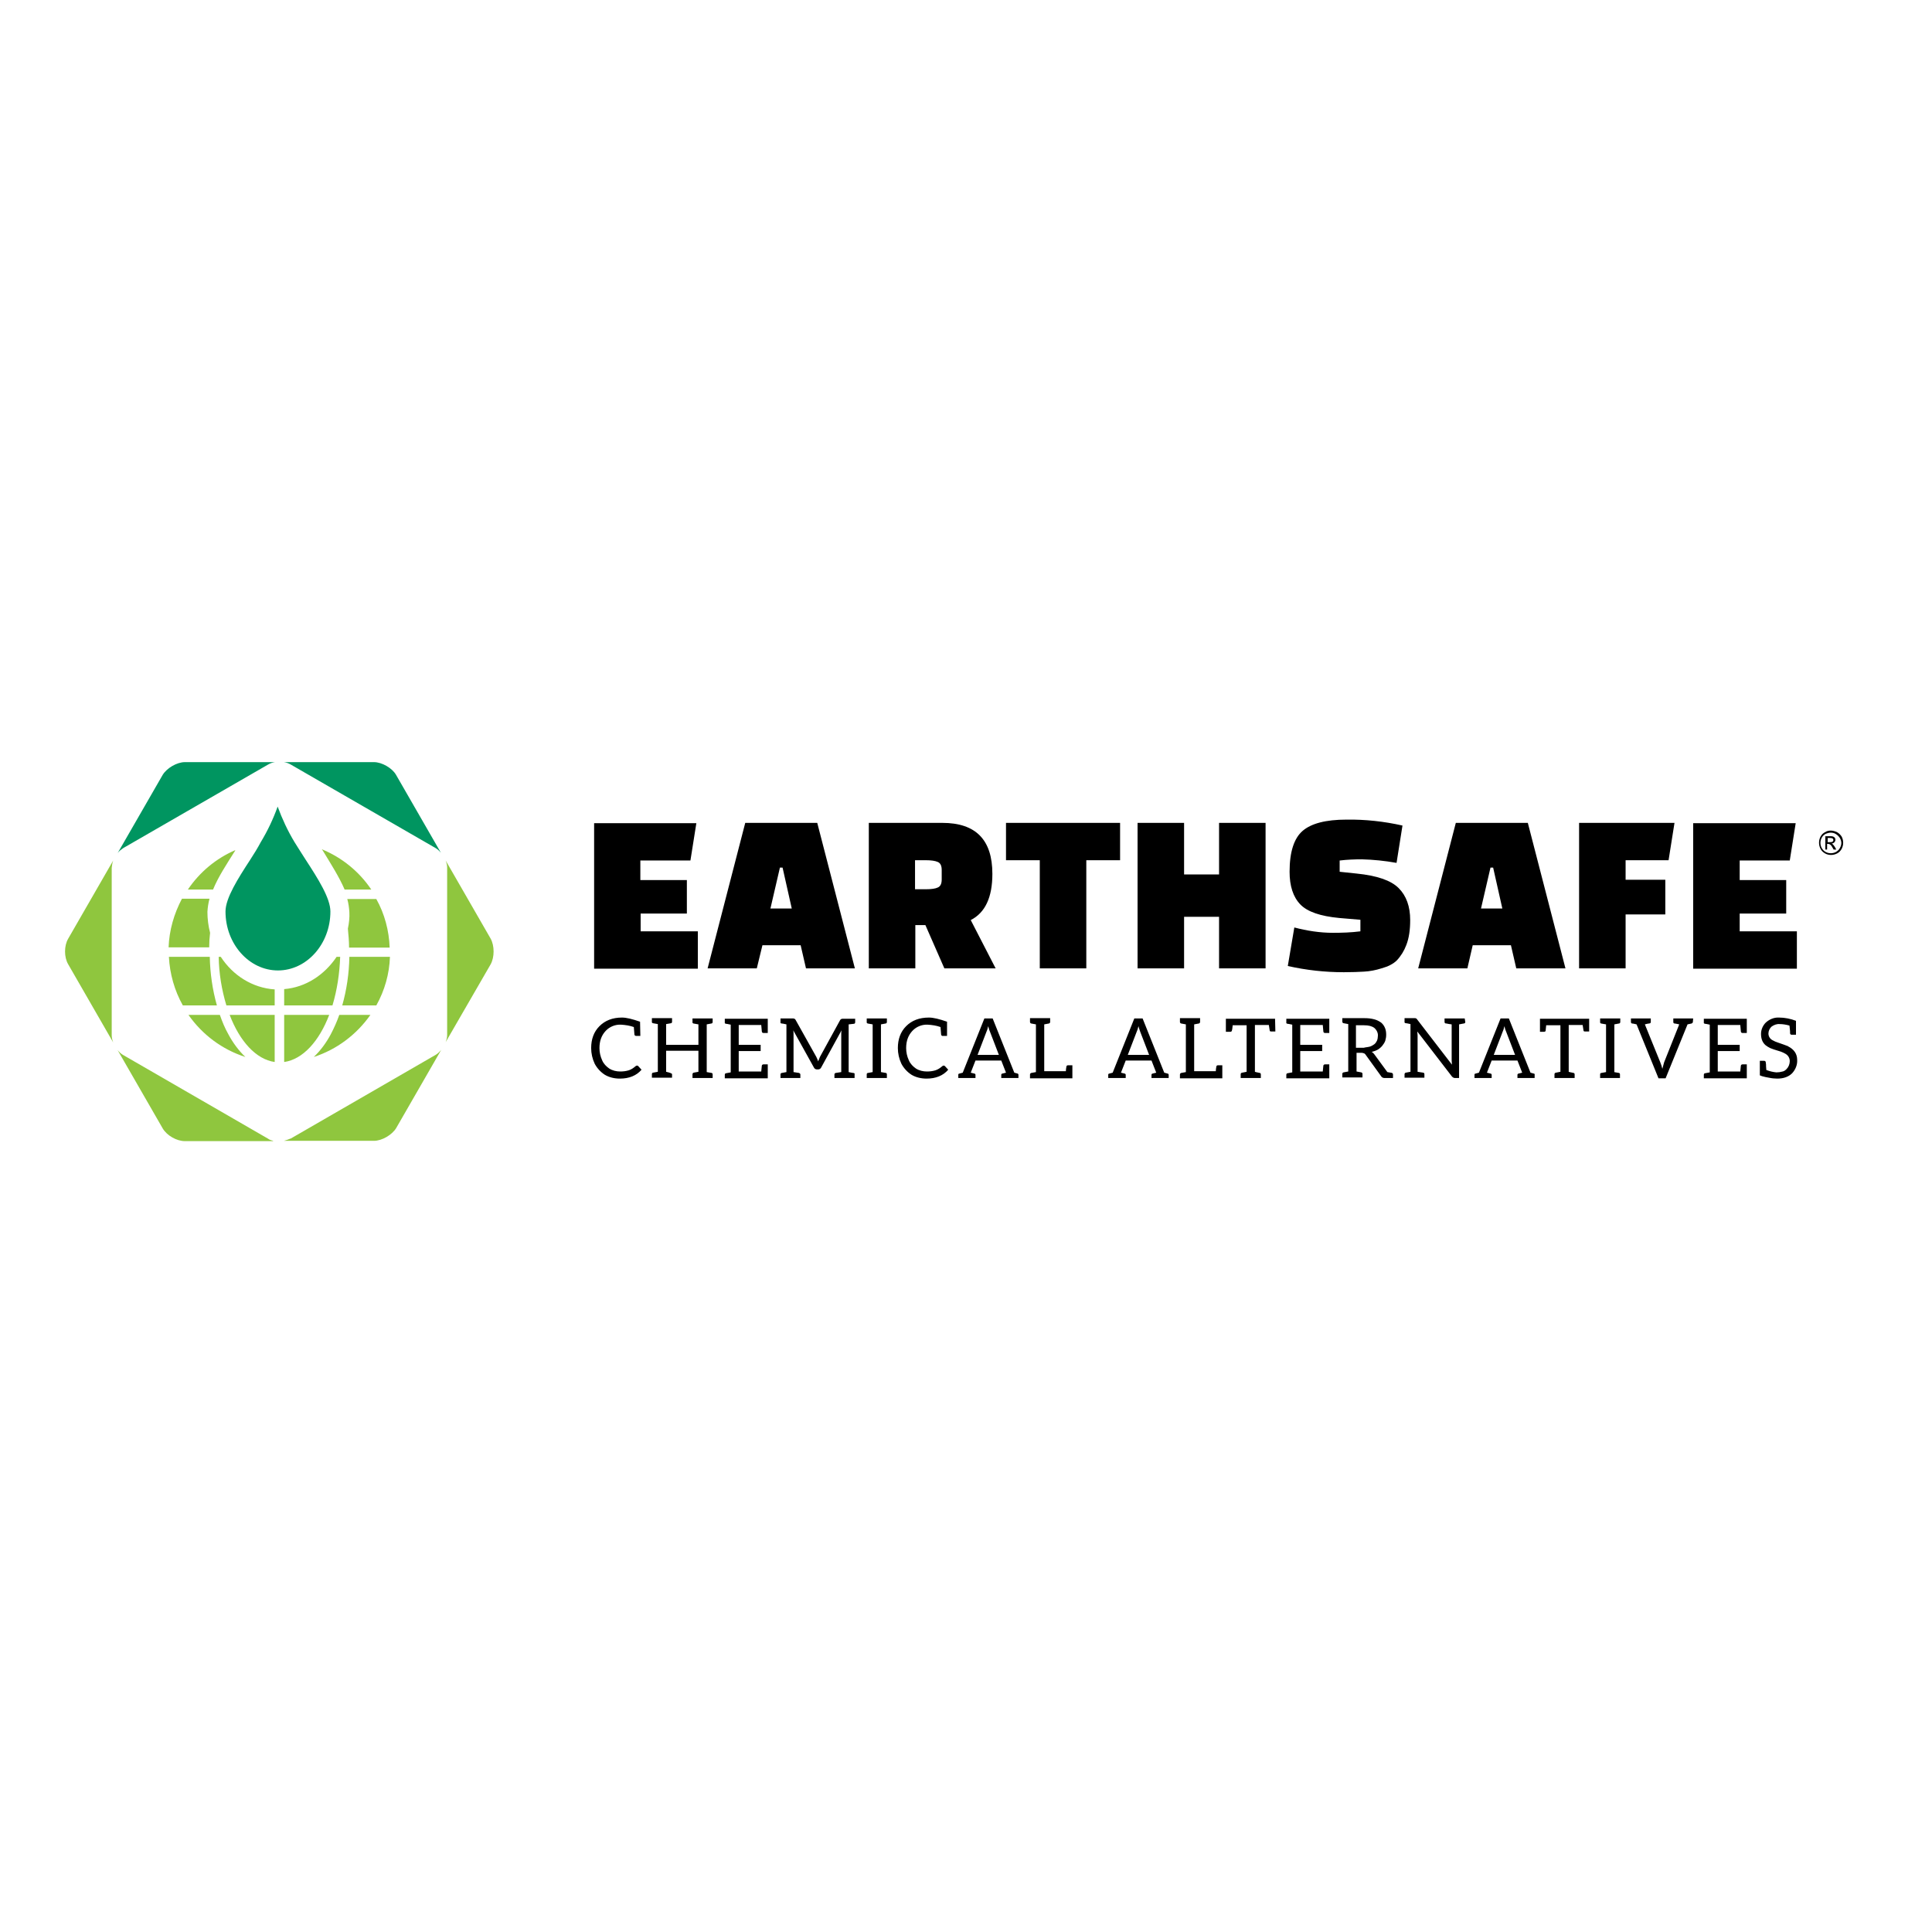 <?xml version="1.0" encoding="utf-8"?>
<!-- Generator: Adobe Illustrator 19.2.1, SVG Export Plug-In . SVG Version: 6.00 Build 0)  -->
<svg version="1.1" id="layer" xmlns="http://www.w3.org/2000/svg" xmlns:xlink="http://www.w3.org/1999/xlink" x="0px" y="0px"
	 viewBox="0 0 652 652" style="enable-background:new 0 0 652 652;" xml:space="preserve">
<style type="text/css">
	.st0{fill:#8FC63E;}
	.st1{fill:#009560;}
</style>
<path id="Shape" d="M617.8,280.3c0.7,0,1.4,0.2,2.1,0.5c0.7,0.4,1.2,0.9,1.6,1.5c0.7,1.3,0.7,2.9,0,4.2c-0.4,0.7-0.9,1.2-1.5,1.5
	c-1.3,0.7-2.9,0.7-4.1,0c-0.7-0.4-1.2-0.9-1.5-1.5c-0.7-1.3-0.7-2.9,0-4.2c0.4-0.7,0.9-1.2,1.6-1.5
	C616.4,280.5,617.1,280.3,617.8,280.3L617.8,280.3z M617.8,281c-0.6,0-1.2,0.2-1.7,0.4c-0.5,0.3-1,0.7-1.3,1.3
	c-0.6,1.1-0.6,2.4,0,3.5c0.3,0.5,0.7,1,1.3,1.3c1.1,0.6,2.4,0.6,3.5,0c0.5-0.3,1-0.7,1.3-1.3c0.3-0.5,0.5-1.1,0.5-1.7
	c0-0.6-0.2-1.2-0.5-1.7c-0.3-0.5-0.8-1-1.3-1.3C619,281.1,618.4,281,617.8,281L617.8,281z M616,286.7v-4.5h1.5c0.4,0,0.8,0,1.1,0.1
	c0.2,0.1,0.4,0.2,0.6,0.4c0.1,0.2,0.2,0.4,0.2,0.7c0,0.3-0.1,0.6-0.4,0.9c-0.2,0.2-0.6,0.4-0.9,0.4c0.1,0.1,0.3,0.1,0.4,0.2
	c0.3,0.3,0.5,0.6,0.7,0.9l0.5,0.9h-0.9l-0.4-0.7c-0.2-0.4-0.4-0.7-0.8-1c-0.2-0.1-0.4-0.2-0.6-0.2h-0.4v1.9H616z M616.7,284.2h0.9
	c0.3,0,0.6,0,0.9-0.2c0.2-0.2,0.3-0.6,0.1-0.9c-0.1-0.1-0.2-0.2-0.3-0.2c-0.2-0.1-0.5-0.1-0.7-0.1h-0.8V284.2z"/>
<path d="M231.9,308.3h-15.7v6h19.3v12.6h-35v-49.1H235l-2,12.6h-16.9v6.6h15.7V308.3z M255.4,326.8h-16.6l12.7-49.1h24.3l12.7,49.1
	H272l-1.8-7.8h-12.9L255.4,326.8z M263.2,292.8l-3.2,13.8h7.2l-3.1-13.8H263.2z M336,326.8h-17.3l-6.4-14.6h-3.4v14.6h-15.7v-49.1
	h24.8c11.3,0,16.9,5.7,16.9,17.2c0,7.9-2.4,13.1-7.3,15.6L336,326.8z M308.8,290.3v9.8h3.6c1.9,0,3.3-0.2,4.1-0.6
	c0.9-0.4,1.3-1.3,1.3-2.7v-3.2c0-1.4-0.4-2.3-1.3-2.7c-0.9-0.4-2.2-0.6-4.1-0.6H308.8z M378,290.3h-11.4v36.5h-15.7v-36.5h-11.4
	v-12.6H378V290.3z M411.4,326.8v-17.4h-11.8v17.4h-15.7v-49.1h15.7v17.4h11.8v-17.4h15.7v49.1H411.4z M434.6,326l2.2-13
	c4.2,1.1,8.6,1.8,13,1.8c3.1,0,6.2-0.1,9.3-0.5v-3.9l-7.1-0.6c-6.4-0.6-10.8-2.1-13.2-4.6c-2.4-2.5-3.6-6.2-3.6-11
	c0-6.7,1.5-11.3,4.4-13.8c2.9-2.5,7.8-3.8,14.8-3.8c6.3-0.1,12.7,0.6,18.9,2l-2,12.6c-3.9-0.7-7.8-1.1-11.7-1.2
	c-2.5,0-5,0.1-7.5,0.4v3.8l5.7,0.6c6.9,0.7,11.6,2.3,14.2,4.9c2.6,2.6,3.9,6.2,3.9,10.8c0,3.3-0.4,6.1-1.3,8.4
	c-0.7,1.9-1.8,3.7-3.2,5.2c-1.2,1.2-3,2.1-5.2,2.7c-1.9,0.6-3.9,1-5.9,1.1c-1.7,0.1-4,0.2-6.8,0.2
	C447.1,328.1,440.8,327.4,434.6,326z M495.2,326.8h-16.6l12.7-49.1h24.3l12.7,49.1h-16.6l-1.8-7.8H497L495.2,326.8z M503,292.8
	l-3.2,13.8h7.2l-3.1-13.8H503z M562,308.6h-13.4v18.2h-15.7v-49.1h32.2l-2,12.6h-14.5v6.6H562L562,308.6z M602.8,308.3h-15.7v6h19.3
	v12.6h-35v-49.1H606l-2,12.6h-16.9v6.6h15.7L602.8,308.3z M216.1,349.6h-1.4c-0.3,0-0.6-0.2-0.6-0.5l-0.2-2.5
	c-1.4-0.5-2.8-0.7-4.3-0.8c-2-0.1-3.9,0.7-5.2,2.1c-1.4,1.5-2.1,3.4-2.1,5.8c0,1.4,0.3,2.8,0.9,4.1c0.5,1.2,1.4,2.1,2.4,2.8
	c1.1,0.7,2.4,1,3.7,1c1,0,1.9-0.1,2.9-0.4c0.9-0.3,1.6-0.8,2.3-1.4c0.1-0.1,0.3-0.2,0.5-0.2c0.2,0,0.3,0.1,0.4,0.2l1.1,1.2
	c-1.7,2-4.2,3-7.3,3c-1.8,0-3.6-0.4-5.1-1.3c-1.4-0.9-2.6-2.2-3.4-3.7c-0.8-1.7-1.2-3.5-1.2-5.3c0-3,0.9-5.5,2.8-7.4
	c1.9-1.9,4.4-2.9,7.6-2.9c1.5,0,3.5,0.5,6.1,1.4L216.1,349.6z M238.5,361.8l1.7,0.3c0.2,0.1,0.3,0.2,0.3,0.5v1.2h-6.8v-1.2
	c0-0.1,0-0.3,0.1-0.4c0.1-0.1,0.2-0.2,0.3-0.2l1.6-0.3v-7.1h-10.9v7.1c1.4,0.3,2,0.6,2,0.8v1.2h-6.8v-1.2c0-0.3,0.2-0.5,0.4-0.5
	l1.6-0.3v-16.1l-1.7-0.3c-0.2-0.1-0.4-0.3-0.3-0.5v-1.2h6.8v1.2c0,0.3-0.1,0.4-0.3,0.5c-0.2,0-0.8,0.2-1.7,0.3v7h10.9v-6.9l-1.7-0.3
	c-0.2-0.1-0.4-0.3-0.3-0.5v-1.2h6.8v1.2c0,0.3-0.2,0.5-0.4,0.5l-1.6,0.3L238.5,361.8z M259.1,348.6h-1.4c-0.1,0-0.3,0-0.4-0.1
	c-0.1-0.1-0.2-0.2-0.2-0.4l-0.2-2.2h-7.6v6.7h7.4v2.1h-7.4v6.9h7.6l0.2-2c0.1-0.3,0.3-0.4,0.6-0.4h1.4v4.7h-14.5v-1.2
	c0-0.3,0.2-0.5,0.4-0.5l1.6-0.3v-16.1c-0.9-0.2-1.4-0.3-1.6-0.3c-0.3,0-0.5-0.3-0.4-0.5v-1.2h14.5V348.6z M286.4,345.7v16.1
	c0.9,0.2,1.4,0.3,1.6,0.3c0.3,0,0.5,0.2,0.4,0.5v1.2h-6.8v-1.2c0-0.2,0.2-0.5,0.4-0.5l1.9-0.3V349c0-0.4,0-0.9,0.1-1.3l-6.9,12.6
	c-0.2,0.4-0.6,0.6-1,0.6h-0.4c-0.4,0-0.8-0.2-1-0.6l-7-12.6c0.1,0.4,0.1,0.8,0.1,1.3v12.8l1.9,0.3c0.2,0.1,0.4,0.3,0.4,0.5v1.2h-6.7
	v-1.2c0-0.3,0.2-0.5,0.4-0.5l1.6-0.3v-16.1c-0.9-0.2-1.4-0.3-1.6-0.3c-0.3,0-0.5-0.2-0.4-0.5v-1.2h4.1c0.2,0,0.4,0,0.6,0.1
	c0.2,0.1,0.3,0.2,0.4,0.4l7,12.5c0.2,0.5,0.5,1,0.6,1.5c0.2-0.5,0.4-1,0.6-1.5l6.8-12.4c0.1-0.2,0.2-0.3,0.4-0.4
	c0.2-0.1,0.4-0.1,0.6-0.1h4.1v1.2c0,0.3-0.2,0.5-0.4,0.5L286.4,345.7z M297.3,361.8l1.7,0.3c0.2,0.1,0.3,0.2,0.3,0.5v1.2h-6.8v-1.2
	c0-0.3,0.1-0.5,0.4-0.5l1.6-0.3v-16.1l-1.7-0.3c-0.2-0.1-0.4-0.3-0.3-0.5v-1.2h6.8v1.2c0,0.3-0.2,0.5-0.4,0.5l-1.6,0.3L297.3,361.8z
	 M319.6,349.6h-1.4c-0.1,0-0.3,0-0.4-0.1c-0.1-0.1-0.2-0.2-0.2-0.4l-0.2-2.5c-1.4-0.5-2.8-0.7-4.3-0.8c-2-0.1-3.9,0.7-5.2,2.1
	c-1.4,1.5-2.1,3.4-2.1,5.8c0,1.4,0.3,2.8,0.9,4.1c0.5,1.2,1.4,2.1,2.4,2.8c1.1,0.7,2.4,1,3.7,1c1,0,1.9-0.1,2.9-0.4
	c0.9-0.3,1.6-0.8,2.3-1.4c0.1-0.1,0.3-0.2,0.5-0.2c0.1,0,0.3,0.1,0.4,0.2l1.1,1.2c-1.7,2-4.2,3-7.3,3c-1.8,0-3.6-0.4-5.1-1.3
	c-1.4-0.9-2.6-2.2-3.4-3.7c-0.8-1.7-1.2-3.5-1.2-5.3c0-3,0.9-5.5,2.8-7.4c1.9-1.9,4.4-2.9,7.7-2.9c1.5,0,3.5,0.5,6.1,1.4
	L319.6,349.6z M343.7,362.7v1.1h-5.8v-1.1c0-0.2,0.2-0.4,0.4-0.4l1.2-0.3l-1.6-4.1h-8.7l-1.6,4.1l1.2,0.3c0.2,0,0.4,0.2,0.4,0.4v1.1
	h-5.8v-1.1c0-0.2,0.1-0.4,0.4-0.4l1.1-0.3l7.3-18.3h2.8l7.3,18.3l1.1,0.3C343.5,362.3,343.7,362.5,343.7,362.7L343.7,362.7z
	 M334.1,348.2c-0.2-0.4-0.4-1-0.6-1.9c-0.2,0.9-0.4,1.5-0.6,1.9l-3,7.8h7.2L334.1,348.2z M347.6,363.9v-1.2c0-0.1,0-0.3,0.1-0.4
	c0.1-0.1,0.2-0.2,0.3-0.2l1.6-0.3v-16.1l-1.6-0.3c-0.1,0-0.2-0.1-0.3-0.2c-0.1-0.1-0.1-0.2-0.1-0.4v-1.2h6.8v1.2
	c0,0.1,0,0.3-0.1,0.4c-0.1,0.1-0.2,0.2-0.3,0.2l-1.6,0.3v15.8h7.3c0-0.5,0.1-1.1,0.2-1.6c0-0.1,0.1-0.3,0.2-0.3
	c0.1-0.1,0.3-0.1,0.4-0.1h1.4v4.4L347.6,363.9z M394.4,362.7v1.1h-5.8v-1.1c0-0.2,0.2-0.4,0.4-0.4l1.2-0.3l-1.6-4.1h-8.7l-1.6,4.1
	l1.2,0.3c0.2,0,0.4,0.2,0.4,0.4v1.1H374v-1.1c0-0.2,0.1-0.4,0.4-0.4l1.1-0.3l7.3-18.3h2.8l7.3,18.3l1.1,0.3
	C394.2,362.3,394.4,362.5,394.4,362.7L394.4,362.7z M384.8,348.2c-0.1-0.4-0.4-1-0.6-1.9c-0.2,0.9-0.4,1.5-0.6,1.9l-3,7.8h7.2
	L384.8,348.2z M398.2,363.9v-1.2c0-0.1,0-0.2,0.1-0.4c0.1-0.1,0.2-0.2,0.3-0.2l1.6-0.3v-16.1l-1.6-0.3c-0.1,0-0.2-0.1-0.3-0.2
	c-0.1-0.1-0.1-0.2-0.1-0.4v-1.2h6.8v1.2c0,0.1,0,0.2-0.1,0.4c-0.1,0.1-0.2,0.2-0.3,0.2l-1.6,0.3v15.8h7.3c0-0.5,0.1-1.1,0.2-1.6
	c0-0.1,0.1-0.3,0.2-0.3c0.1-0.1,0.3-0.1,0.4-0.1h1.4v4.4L398.2,363.9z M430.4,348.1h-1.4c-0.3,0-0.5-0.1-0.5-0.3
	c-0.1-0.6-0.2-1.2-0.3-1.9h-4.7v15.8l0.3,0.1l1.4,0.3c0.2,0.1,0.3,0.2,0.3,0.5v1.2h-6.8v-1.2c0-0.1,0-0.3,0.1-0.4
	c0.1-0.1,0.2-0.2,0.4-0.2l1.5-0.3V346H416c-0.1,1.1-0.2,1.7-0.3,1.9s-0.2,0.3-0.6,0.3h-1.4v-4.4h16.6L430.4,348.1z M448.6,348.6
	h-1.4c-0.1,0-0.3,0-0.4-0.1c-0.1-0.1-0.2-0.2-0.2-0.4l-0.2-2.2h-7.6v6.7h7.4v2.1h-7.4v6.9h7.6l0.2-2c0.1-0.3,0.3-0.4,0.6-0.4h1.4
	v4.7h-14.5v-1.2c0-0.3,0.2-0.5,0.4-0.5l1.6-0.3v-16.1c-0.9-0.2-1.4-0.3-1.6-0.3c-0.3,0-0.5-0.3-0.4-0.5v-1.2h14.5V348.6z M470,362.3
	c0.1,0.1,0.1,0.2,0.1,0.3v1.2h-2.9c-0.4,0-0.9-0.2-1.1-0.6l-5.2-7.2c-0.1-0.2-0.3-0.4-0.5-0.5c-0.3-0.1-0.6-0.2-0.8-0.2h-1.8v6.3
	l1.6,0.3c0.1,0,0.2,0.1,0.3,0.2c0.1,0.1,0.1,0.2,0.1,0.3v1.2h-6.8v-1.2c0-0.1,0-0.2,0.1-0.3c0.1-0.1,0.2-0.2,0.3-0.2l1.6-0.3v-16
	l-1.6-0.3c-0.1,0-0.2-0.1-0.3-0.2c-0.1-0.1-0.1-0.2-0.1-0.3v-1.2h7.5c1.1,0,2.2,0.1,3.3,0.4c0.8,0.2,1.6,0.6,2.3,1.1
	c0.6,0.5,1,1.1,1.3,1.8c0.3,0.7,0.4,1.5,0.4,2.3c0,0.7-0.1,1.3-0.3,2c-0.2,0.6-0.6,1.2-1,1.7c-0.4,0.5-1,1-1.5,1.3
	c-0.7,0.4-1.4,0.6-2.1,0.8c0.4,0.2,0.7,0.5,0.9,0.8l4.4,6c0.9,0.2,1.4,0.2,1.6,0.3h0C469.8,362.1,469.9,362.2,470,362.3L470,362.3z
	 M462.3,353.2c0.6-0.2,1.1-0.5,1.5-0.8c0.4-0.3,0.7-0.8,0.9-1.2c0.2-0.5,0.3-1.1,0.3-1.6c0.1-1-0.4-2-1.2-2.7
	c-0.8-0.6-1.9-0.9-3.5-0.9h-2.7v7.6h2.6C460.9,353.4,461.6,353.4,462.3,353.2L462.3,353.2z M494.5,344.9c0,0.3-0.2,0.5-0.5,0.5
	l-1.6,0.3v18.1h-1.4c-0.4,0-0.7-0.2-1-0.5l-11.7-15.2c0,0.4,0.1,0.9,0.1,1.3v12.3c0.5,0.1,1.2,0.2,1.9,0.3c0.2,0,0.4,0.2,0.4,0.5
	v1.2h-6.7v-1.2c0-0.2,0.2-0.5,0.4-0.5l1.6-0.3v-16.1c-0.9-0.2-1.4-0.3-1.6-0.3c-0.3,0-0.5-0.3-0.4-0.5v-1.2h3.4c0.2,0,0.4,0,0.5,0.1
	c0.2,0.1,0.3,0.2,0.4,0.4l11.7,15.2c0-0.4-0.1-0.9-0.1-1.4v-12.2c-0.5-0.1-1-0.1-1.3-0.2c-0.3-0.1-0.5-0.1-0.6-0.1
	c-0.3,0-0.5-0.2-0.5-0.5v-1.2h6.8L494.5,344.9z M517.9,362.7v1.1h-5.8v-1.1c0-0.2,0.2-0.4,0.4-0.4l1.2-0.3l-1.6-4.1h-8.7l-1.6,4.1
	l1.2,0.3c0.2,0,0.4,0.2,0.4,0.4v1.1h-5.8v-1.1c0-0.2,0.1-0.4,0.4-0.4l1.1-0.3l7.3-18.3h2.8l7.3,18.3l1.1,0.3
	C517.8,362.3,518,362.5,517.9,362.7L517.9,362.7z M508.3,348.2c-0.2-0.4-0.4-1-0.6-1.9c-0.2,0.9-0.4,1.5-0.6,1.9l-3,7.8h7.2
	L508.3,348.2z M536.3,348.1h-1.4c-0.3,0-0.5-0.1-0.5-0.3c-0.1-0.6-0.2-1.2-0.3-1.9h-4.7v15.8l0.3,0.1l1.4,0.3
	c0.2,0.1,0.3,0.2,0.3,0.5v1.2h-6.8v-1.2c0-0.1,0-0.3,0.1-0.4c0.1-0.1,0.2-0.2,0.4-0.2l1.5-0.3V346h-4.8c-0.1,1.1-0.2,1.7-0.2,1.9
	c-0.1,0.2-0.2,0.3-0.6,0.3h-1.3v-4.4h16.6L536.3,348.1z M544.7,361.8l1.7,0.3c0.2,0.1,0.3,0.2,0.3,0.5v1.2H540v-1.2
	c0-0.3,0.1-0.5,0.4-0.5l1.6-0.3v-16.1l-1.7-0.3c-0.2-0.1-0.4-0.3-0.3-0.5v-1.2h6.8v1.2c0,0.3-0.2,0.5-0.4,0.5l-1.6,0.3V361.8z
	 M571.3,344.9c0,0.2-0.2,0.4-0.4,0.5l-1.4,0.3l-7.4,18.2h-2.4l-7.4-18.2c-0.8-0.2-1.3-0.3-1.5-0.3c-0.2,0-0.4-0.2-0.4-0.5v-1.2h6.7
	v1.2c0,0.3-0.2,0.5-0.6,0.5l-0.6,0.1l-0.8,0.2l5.2,12.8c0.3,0.7,0.5,1.4,0.7,2.2c0.2-0.8,0.4-1.5,0.6-2.2l5.1-12.8
	c-0.9-0.2-1.4-0.3-1.6-0.3c-0.3,0-0.4-0.3-0.4-0.5v-1.2l6.7,0L571.3,344.9z M589.5,348.6h-1.4c-0.1,0-0.3,0-0.4-0.1
	c-0.1-0.1-0.2-0.2-0.2-0.4l-0.2-2.2h-7.6v6.7h7.4v2.1h-7.4v6.9h7.6l0.2-2c0.1-0.3,0.3-0.4,0.6-0.4h1.4v4.7H575v-1.2
	c0-0.3,0.2-0.5,0.4-0.5l1.6-0.3v-16.1c-0.9-0.2-1.4-0.3-1.6-0.3c-0.3,0-0.5-0.3-0.4-0.5v-1.2h14.5V348.6z M606.5,357.7
	c0.1,1.7-0.6,3.3-1.7,4.5c-1.2,1.2-2.9,1.8-5,1.8c-0.9,0-1.9-0.1-2.8-0.3c-0.8-0.1-1.5-0.3-2.3-0.5l-0.8-0.3V358h1.4
	c0.1,0,0.3,0,0.4,0.1c0.1,0.1,0.2,0.2,0.2,0.4c0.1,0.5,0.1,0.9,0.1,1.4l0.1,1.2c1.1,0.4,2.2,0.7,3.4,0.8c0.7,0,1.4-0.1,2.1-0.3
	c0.5-0.1,0.9-0.4,1.3-0.8c0.7-0.7,1.1-1.7,1.1-2.7c0-1.1-0.6-2-1.5-2.5c-0.5-0.3-1-0.5-1.5-0.7c-2-0.6-3.2-1-3.6-1.2
	c-0.6-0.3-1.1-0.6-1.6-1c-1-0.9-1.5-2.1-1.5-3.8c0-1.4,0.6-2.8,1.6-3.8c1.2-1.1,2.8-1.8,4.5-1.7c1.9,0,3.9,0.4,5.7,1.1v4.7h-1.4
	c-0.1,0-0.3,0-0.4-0.1c-0.1-0.1-0.2-0.2-0.2-0.4c0-0.1,0-0.2,0-0.6c0-0.3-0.1-1-0.2-2c-1.1-0.3-2.2-0.5-3.3-0.5
	c-1-0.1-2,0.3-2.8,0.9c-0.6,0.6-1,1.4-1,2.3c0,1,0.6,1.9,1.5,2.3c0.5,0.3,1,0.5,1.6,0.7c1.7,0.6,2.9,1,3.6,1.3h-0.1
	C605.4,354.1,606.5,355.6,606.5,357.7z"/>
<path class="st0" d="M70.7,303.3h-9.3c-2.7,5.1-4.3,10.7-4.5,16.4h13.7c0-1.7,0.1-3.3,0.3-4.9c-0.6-2.3-0.9-4.7-0.9-7.1
	C70.1,306.2,70.3,304.8,70.7,303.3L70.7,303.3z M116.3,300.2h9c-4.1-6.1-9.9-10.8-16.7-13.6l0.3,0.4
	C111.7,291.6,114.5,296,116.3,300.2z M79.4,286.9c-6.5,2.8-12,7.4-16,13.3h8.5c1.7-4.2,4.6-8.6,7.5-13.2
	C79.3,287,79.4,286.9,79.4,286.9z M95.9,333.8v5.5h16.3c1.6-5.3,2.4-10.9,2.6-16.4h-1.2C109.5,329,103.2,333.2,95.9,333.8z
	 M131.6,322.9h-13.7c-0.1,5.6-0.9,11.1-2.4,16.4h11.5C129.8,334.3,131.4,328.7,131.6,322.9L131.6,322.9z M95.9,358.4
	c6.3-0.9,11.8-7,15.2-15.9H95.9V358.4z M125,342.5h-10.5c-0.8,2.3-1.8,4.5-2.9,6.6c-1.5,2.8-3.4,5.4-5.7,7.6
	C113.6,354.2,120.3,349.2,125,342.5z M74.5,322.9h-0.7c0.1,5.6,1,11.1,2.6,16.4h16.3v-5.4C85.2,333.4,78.6,329.2,74.5,322.9z
	 M92.7,358.4v-15.9H77.5C80.9,351.4,86.4,357.5,92.7,358.4z M82.8,356.7c-2.3-2.2-4.2-4.8-5.7-7.6c-1.2-2.1-2.1-4.3-2.9-6.6H63.6
	C68.3,349.2,75,354.2,82.8,356.7z M57,322.9c0.3,5.8,1.9,11.4,4.7,16.4h11.5c-1.5-5.3-2.3-10.9-2.4-16.4H57z M117.4,313.4
	c0.2,2.1,0.4,4.2,0.4,6.4h13.7c-0.2-5.7-1.7-11.4-4.5-16.4h-9.8c0.4,1.4,0.6,2.9,0.7,4.4C118,309.6,117.8,311.5,117.4,313.4
	L117.4,313.4z M91.9,384.9c-0.5-0.1-1-0.3-1.4-0.6L41.5,356c-0.7-0.4-1.3-1-1.8-1.6l15.2,26.4c1.4,2.4,4.7,4.3,7.5,4.3h29.9
	C92.2,385,92,385,91.9,384.9L91.9,384.9z M147,356l-49,28.3l0.1-0.1c-0.7,0.3-1.5,0.6-2.3,0.8h30.4c2.7,0,6.1-2,7.5-4.3l15.2-26.4
	C148.3,355,147.7,355.6,147,356L147,356z M38.2,290.4L23,316.8c-1.4,2.4-1.4,6.2,0,8.6l15.2,26.4c-0.3-0.8-0.5-1.6-0.5-2.4v-56.5
	C37.8,292,37.9,291.2,38.2,290.4z M165.6,316.8l-15.2-26.4c0.3,0.8,0.5,1.6,0.5,2.4v56.5c0,0.8-0.2,1.6-0.5,2.4l15.2-26.3
	C166.9,323,166.9,319.2,165.6,316.8z"/>
<path class="st1" d="M41.6,286.2L90.5,258c0.7-0.4,1.5-0.7,2.3-0.8H62.4c-2.7,0-6.1,2-7.5,4.3l-15.2,26.4
	C40.2,287.2,40.9,286.7,41.6,286.2z M126.2,257.2H95.8c0.8,0.1,1.6,0.4,2.3,0.8l48.9,28.2c0.7,0.4,1.3,1,1.8,1.6l-15.2-26.4
	C132.3,259.2,128.9,257.2,126.2,257.2z M84.4,290.2c-4.1,6.3-8.3,12.9-8.3,17.4c0,11,8,19.9,17.7,19.9s17.7-8.9,17.7-19.9
	c0-4.5-4.2-11.1-8.3-17.4c-1.3-2-2.6-4.1-3.8-6c-2.3-3.8-4.2-7.9-5.7-12c-1.5,4.2-3.4,8.2-5.7,12C87,286.1,85.7,288.2,84.4,290.2z"
	/>
</svg>
